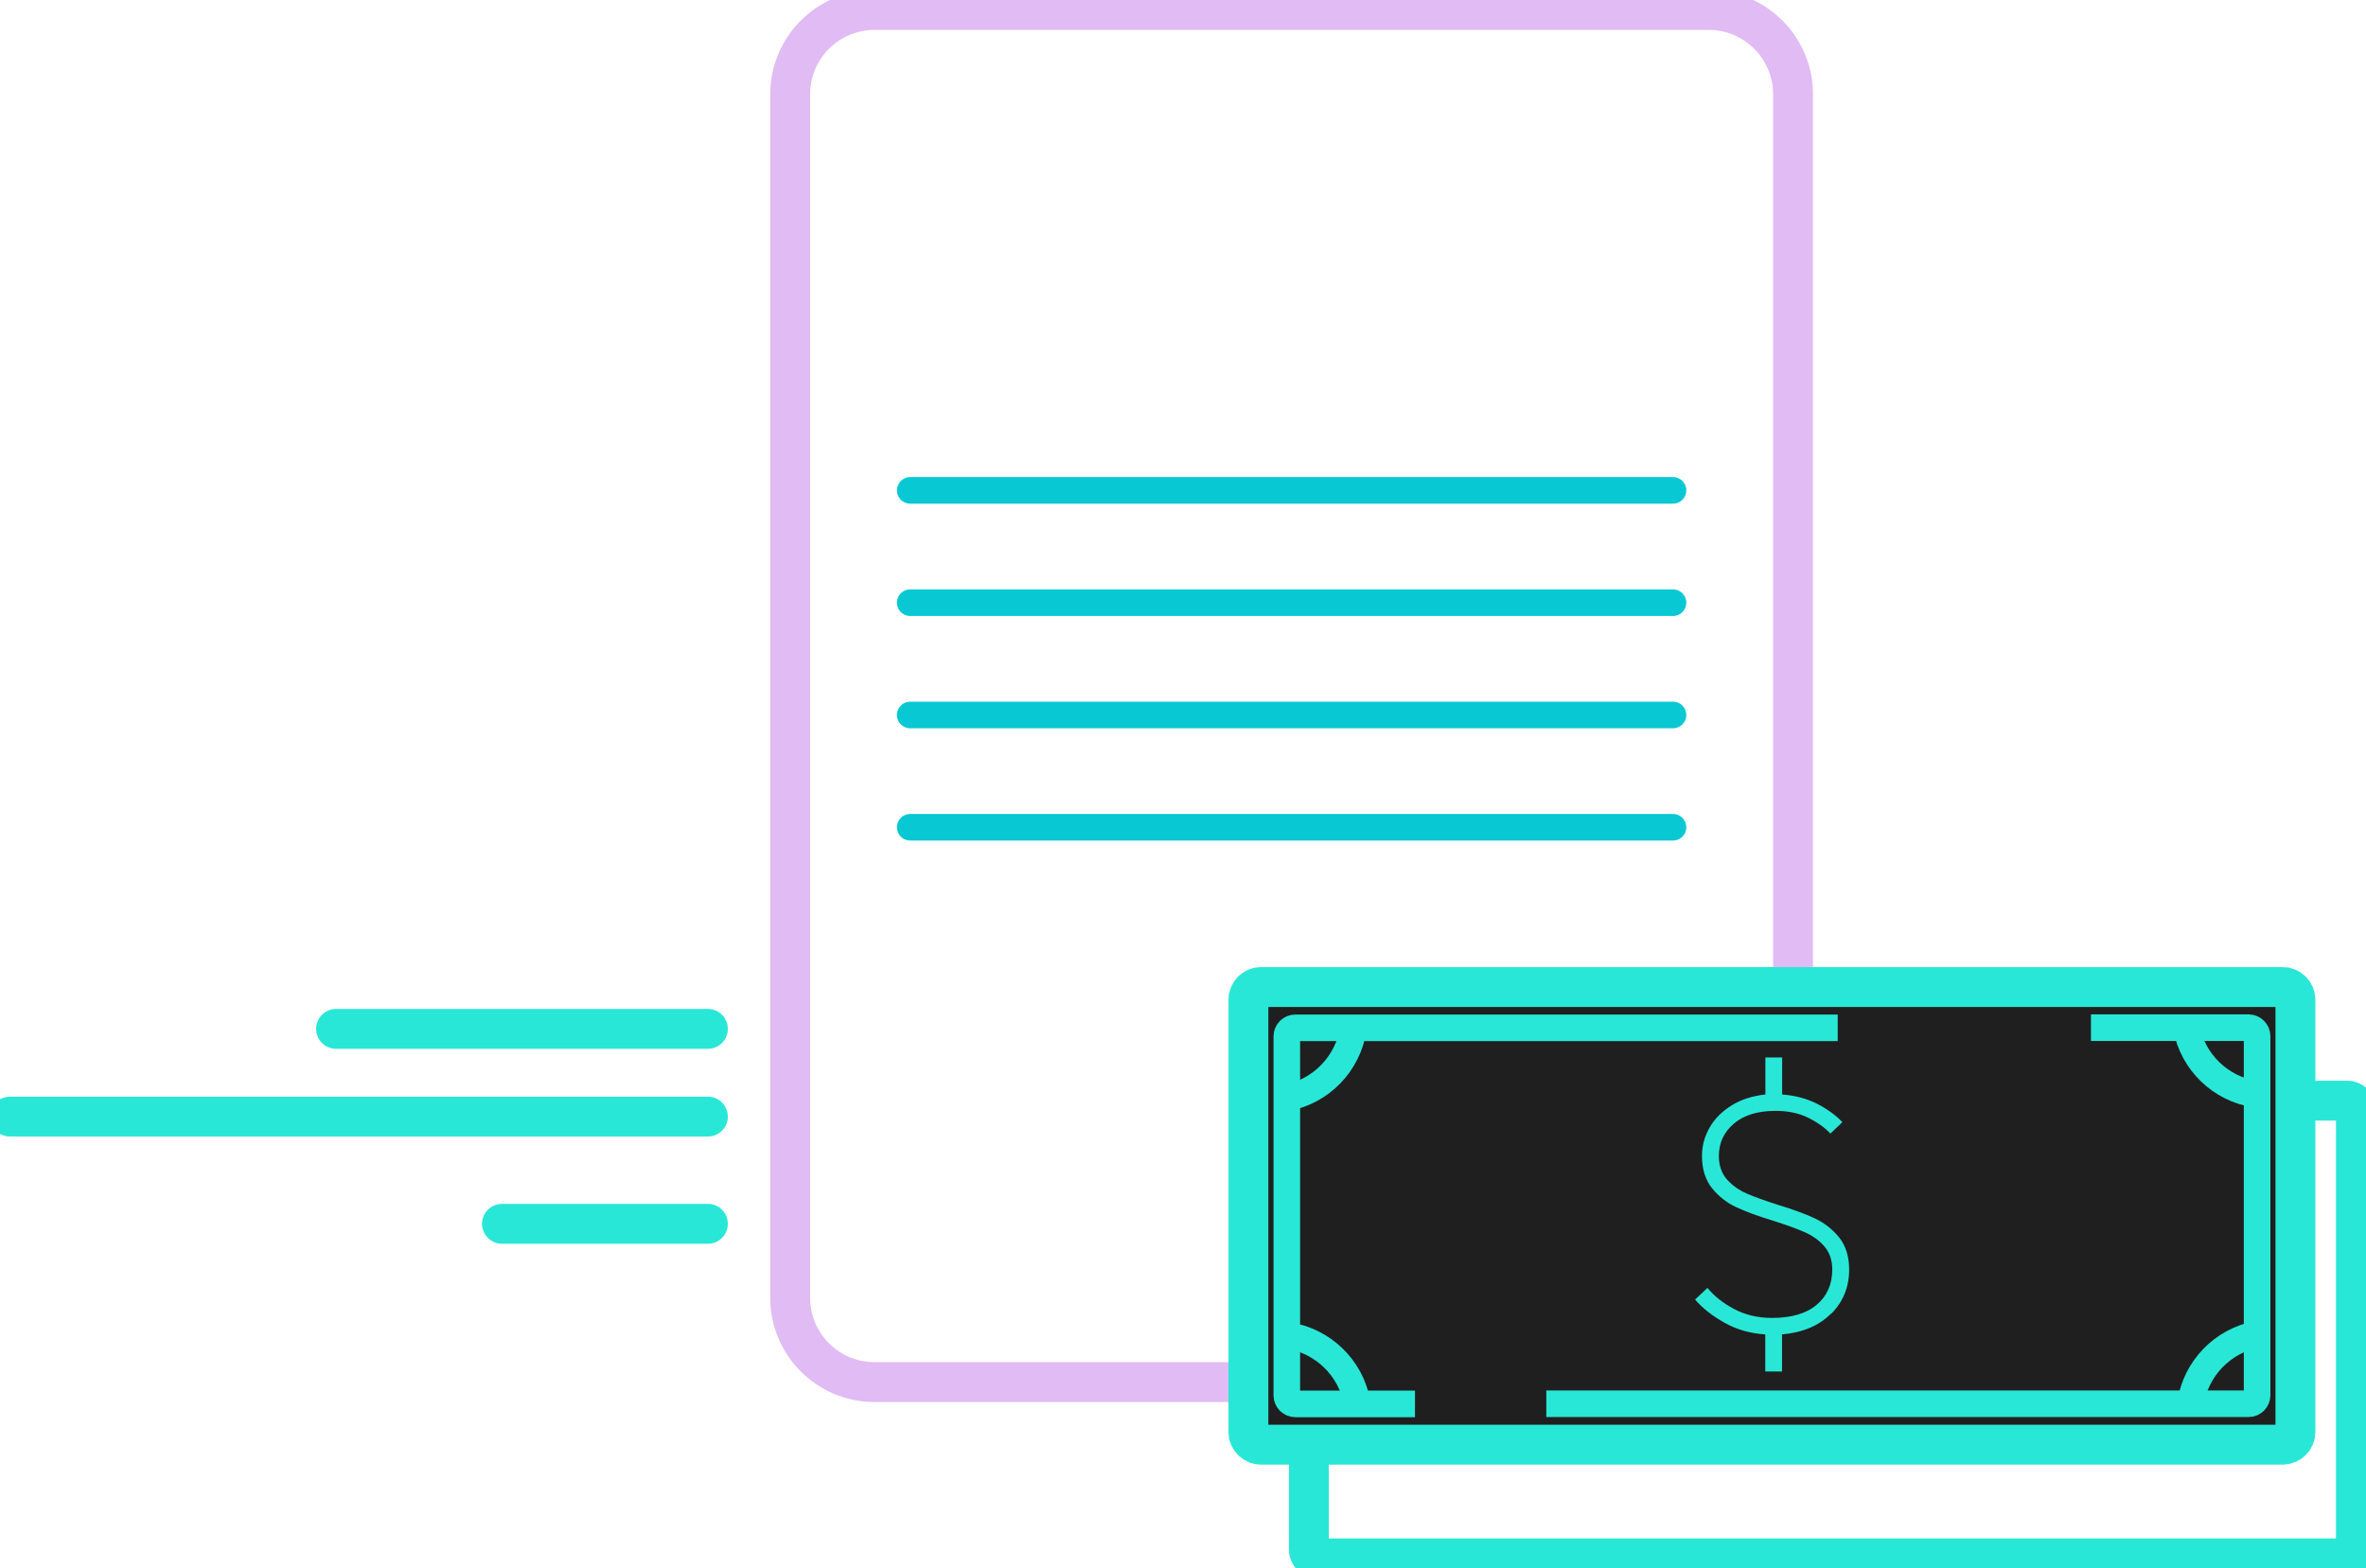 <svg width="89" height="59" viewBox="0 0 89 59" fill="none" xmlns="http://www.w3.org/2000/svg">
<g clip-path="url(#clip0_556_3541)">
<path d="M64.272 0.375H32.899C31.145 0.375 29.723 1.796 29.723 3.55V48.821C29.723 50.574 31.145 51.996 32.899 51.996H64.272C66.026 51.996 67.448 50.574 67.448 48.821V3.55C67.448 1.796 66.026 0.375 64.272 0.375Z" stroke="#E1BBF4" stroke-width="1.5" stroke-miterlimit="10"/>
<path d="M34.239 18.448H62.932" stroke="#08C8D3" stroke-linecap="round" stroke-linejoin="round"/>
<path d="M34.239 22.673H62.932" stroke="#08C8D3" stroke-linecap="round" stroke-linejoin="round"/>
<path d="M34.239 31.122H62.932" stroke="#08C8D3" stroke-linecap="round" stroke-linejoin="round"/>
<path d="M34.239 26.898H62.932" stroke="#08C8D3" stroke-linecap="round" stroke-linejoin="round"/>
<path d="M85.865 37.132H47.44C47.175 37.132 46.96 37.347 46.96 37.612V53.87C46.96 54.136 47.175 54.35 47.44 54.35H85.865C86.13 54.35 86.345 54.136 86.345 53.87V37.612C86.345 37.347 86.13 37.132 85.865 37.132Z" fill="#1F1F1F" stroke="#29E7D6" stroke-width="1.5" stroke-miterlimit="10"/>
<path d="M68.873 49.421C68.423 49.876 67.813 50.131 67.033 50.201V51.596H66.403V50.201C65.842 50.166 65.327 50.021 64.867 49.761C64.407 49.501 64.037 49.211 63.762 48.891L64.227 48.451C64.472 48.751 64.802 49.016 65.222 49.241C65.642 49.466 66.118 49.581 66.657 49.581C67.388 49.581 67.948 49.416 68.338 49.086C68.728 48.756 68.923 48.311 68.923 47.761C68.923 47.411 68.823 47.121 68.628 46.891C68.433 46.666 68.183 46.486 67.888 46.356C67.593 46.226 67.188 46.081 66.688 45.921C66.108 45.746 65.642 45.571 65.292 45.406C64.942 45.241 64.642 45.001 64.392 44.691C64.147 44.381 64.022 43.981 64.022 43.486C64.022 43.101 64.122 42.741 64.317 42.406C64.512 42.071 64.792 41.796 65.152 41.577C65.512 41.356 65.933 41.227 66.407 41.176V39.782H67.038V41.176C67.523 41.212 67.963 41.327 68.353 41.526C68.743 41.727 69.058 41.956 69.303 42.216L68.853 42.646C68.633 42.411 68.348 42.211 67.998 42.041C67.648 41.871 67.243 41.791 66.793 41.791C66.123 41.791 65.597 41.951 65.222 42.271C64.847 42.591 64.657 42.996 64.657 43.491C64.657 43.841 64.757 44.131 64.952 44.361C65.147 44.586 65.397 44.766 65.692 44.896C65.987 45.026 66.392 45.171 66.893 45.331C67.473 45.506 67.938 45.681 68.288 45.846C68.638 46.016 68.938 46.251 69.188 46.561C69.433 46.871 69.558 47.276 69.558 47.766C69.558 48.421 69.333 48.971 68.883 49.426L68.873 49.421Z" fill="#29E7D6"/>
<path d="M86.344 41.407H88.3C88.475 41.407 88.62 41.551 88.62 41.727V58.305C88.62 58.48 88.475 58.625 88.3 58.625H49.555C49.38 58.625 49.235 58.48 49.235 58.305V54.345" stroke="#29E7D6" stroke-width="1.5" stroke-miterlimit="10"/>
<path d="M84.839 41.166C83.529 40.967 82.489 39.957 82.244 38.667" stroke="#29E7D6" stroke-miterlimit="10"/>
<path d="M82.399 52.791C82.599 51.481 83.609 50.441 84.9 50.196" stroke="#29E7D6" stroke-miterlimit="10"/>
<path d="M48.45 50.241C49.761 50.441 50.801 51.451 51.046 52.74" stroke="#29E7D6" stroke-miterlimit="10"/>
<path d="M50.906 38.707C50.706 40.017 49.695 41.056 48.405 41.301" stroke="#29E7D6" stroke-miterlimit="10"/>
<path d="M53.226 52.816H48.725C48.55 52.816 48.405 52.671 48.405 52.496V38.987C48.405 38.812 48.55 38.667 48.725 38.667H69.128" stroke="#29E7D6" stroke-miterlimit="10"/>
<path d="M78.654 38.662H84.585C84.76 38.662 84.904 38.807 84.904 38.982V52.491C84.904 52.666 84.76 52.81 84.585 52.81H58.166" stroke="#29E7D6" stroke-miterlimit="10"/>
<path d="M26.628 38.707H12.641" stroke="#29E7D6" stroke-width="1.5" stroke-linecap="round" stroke-linejoin="round"/>
<path d="M26.628 42.007H0.375" stroke="#29E7D6" stroke-width="1.5" stroke-linecap="round" stroke-linejoin="round"/>
<path d="M26.628 46.041H18.882" stroke="#29E7D6" stroke-width="1.5" stroke-linecap="round" stroke-linejoin="round"/>
</g>
<defs>
<clipPath id="clip0_556_3541">
<rect width="89" height="59" fill="white"/>
</clipPath>
</defs>
</svg>
